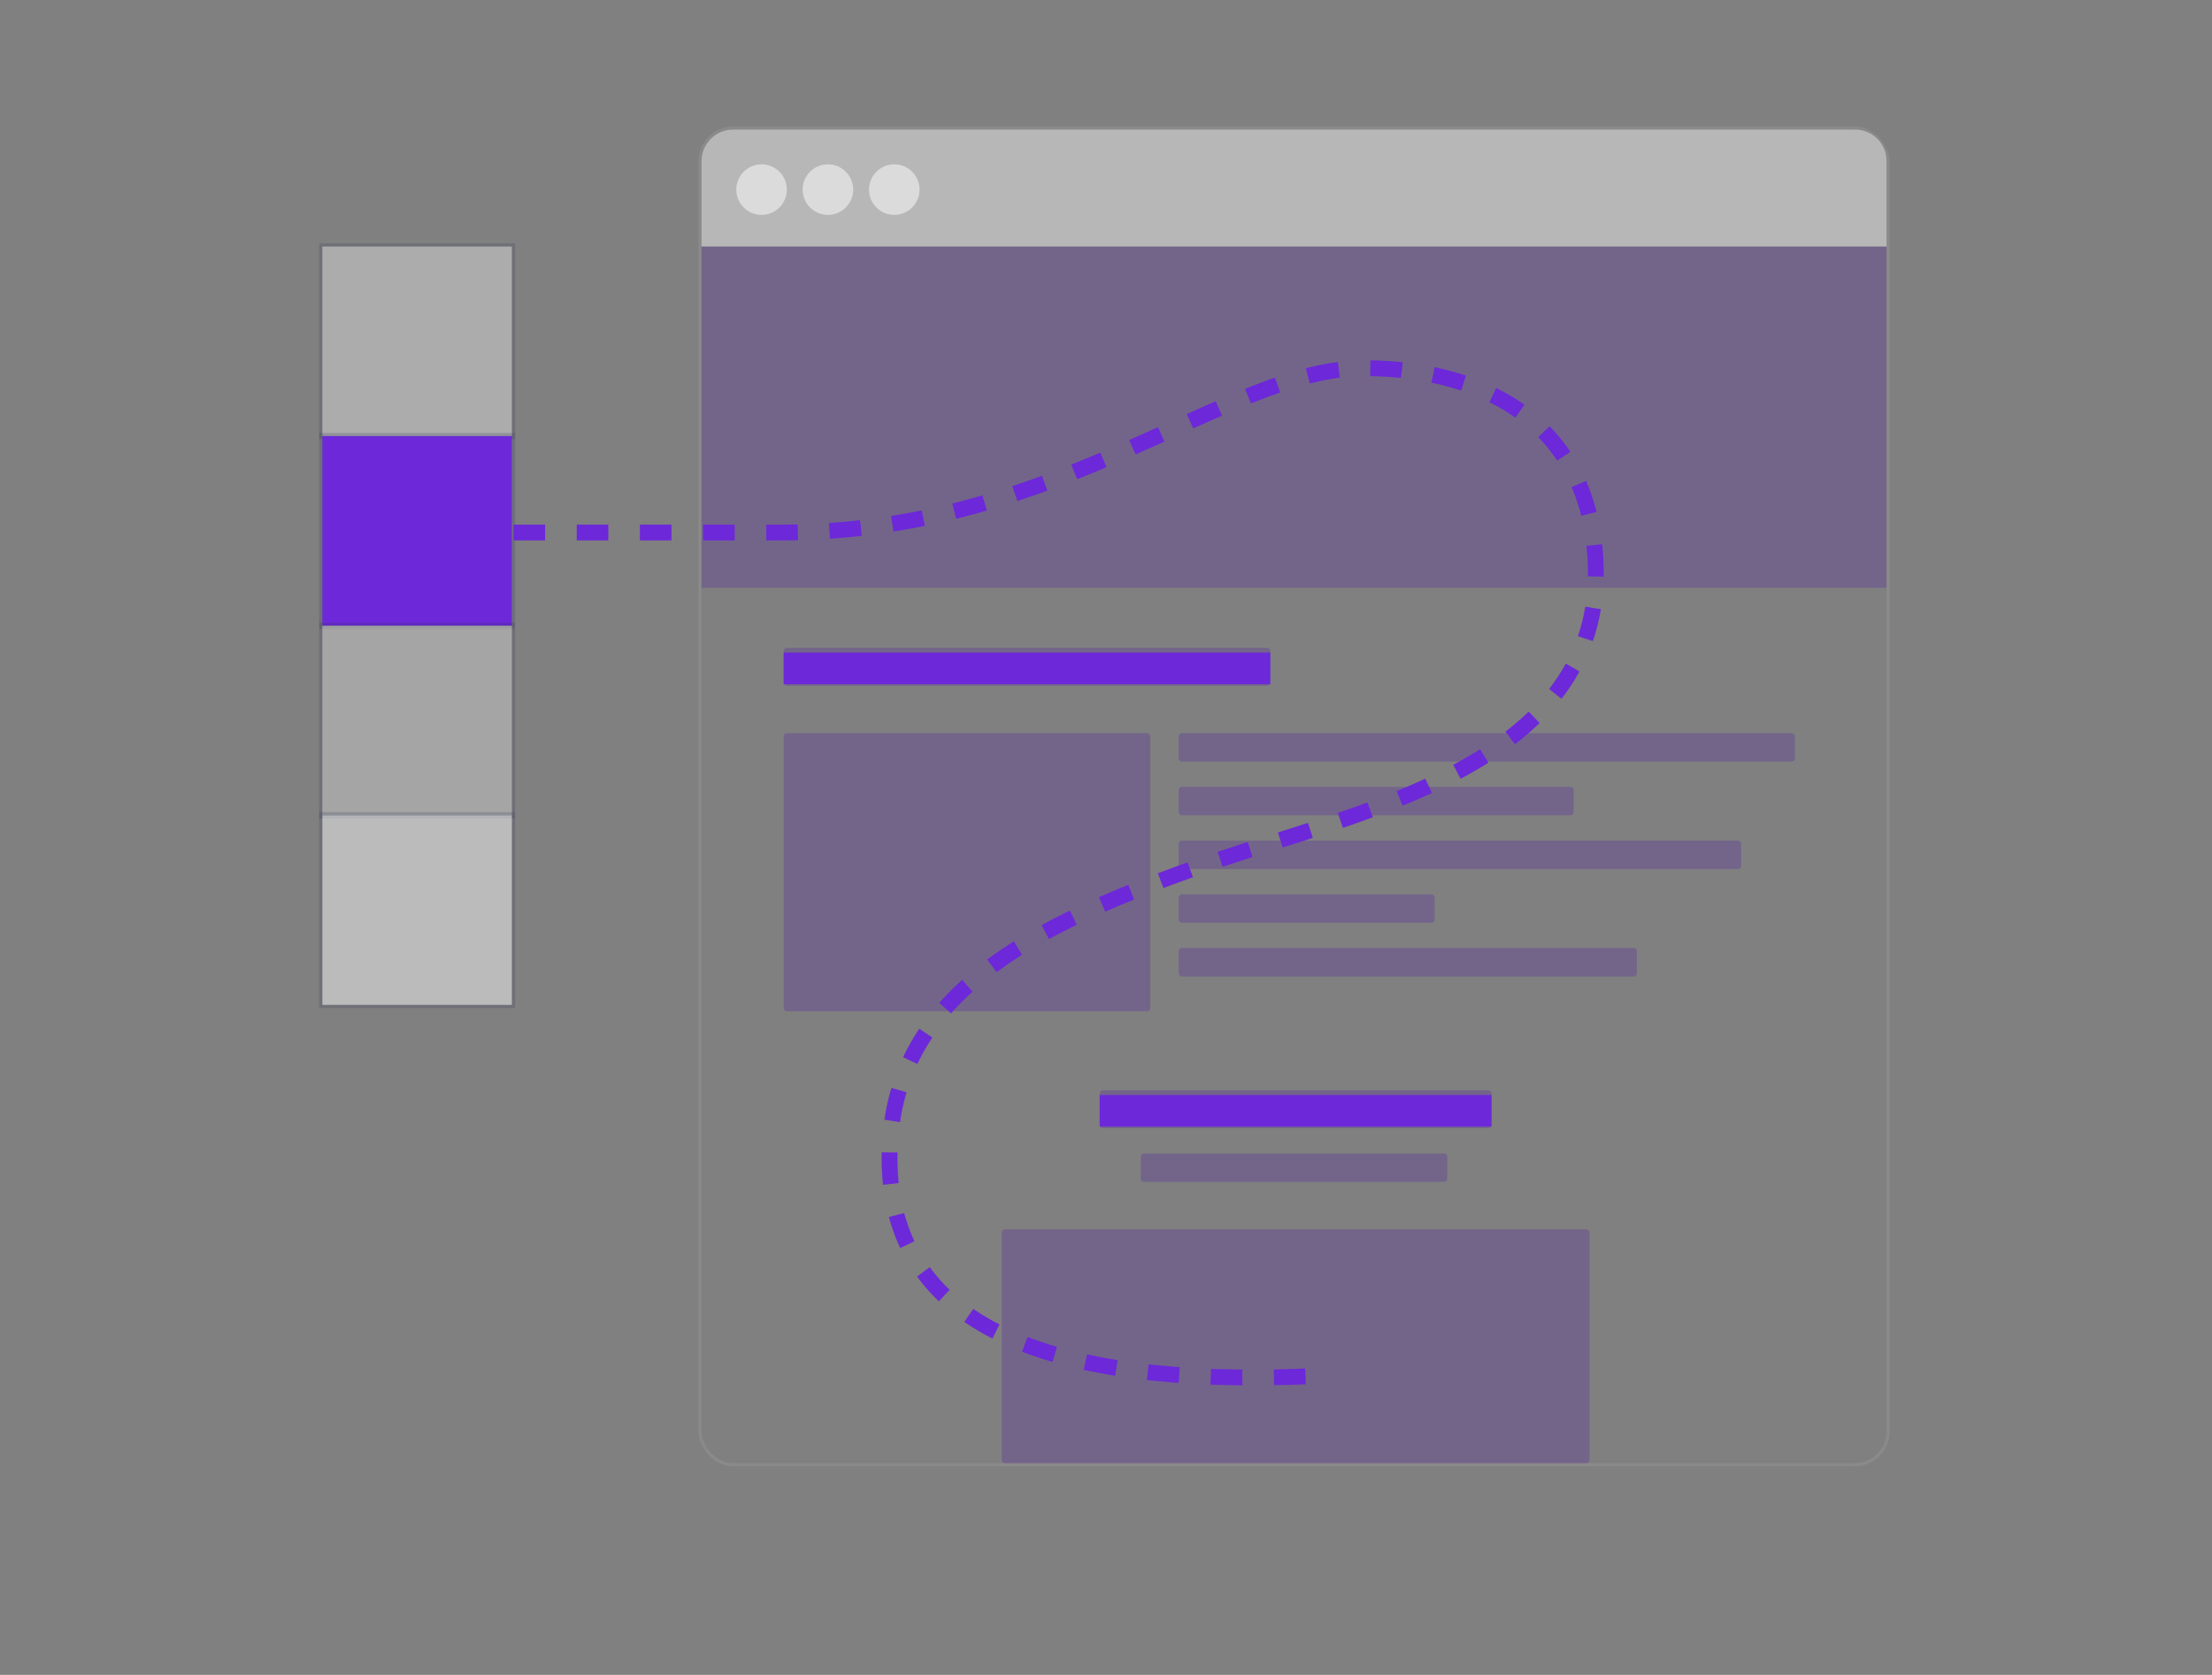 <svg width="700" height="530" viewBox="0 0 700 530" fill="none" xmlns="http://www.w3.org/2000/svg">
<rect x="0" y="0" width="700" height="530" fill="#808080" stroke="none"/>
<style>
  .color-wave {
    stroke-dasharray: 10;
    stroke-dashoffset: 260;
    transition: stroke-dashoffset 1s ease;
    animation: sliding 5s linear forwards infinite;
  }
  @keyframes sliding {
    to {
    stroke-dashoffset: 0;
    }
  }

  .titles{
    stroke-dasharray: 250;
    stroke-dashoffset: 550;
    transition: stroke-dashoffset 2s ease-in-out;
    animation: reveal 1s ease forwards infinite;
  }
  @keyframes reveal {
    to {
    stroke-dashoffset: 0;
    }
  }
</style>
<rect x="221.5" y="40.5" width="376" height="423" rx="10.5" stroke="#949494" stroke-opacity="0.5"/>
<path d="M348 346C348 345.448 348.448 345 349 345H471C471.552 345 472 345.448 472 346V356C472 356.552 471.552 357 471 357H349C348.448 357 348 356.552 348 356V346Z" fill="#613D99" fill-opacity="0.4"/>
<path d="M317 390C317 389.448 317.448 389 318 389H502C502.552 389 503 389.448 503 390V462C503 462.552 502.552 463 502 463H318C317.448 463 317 462.552 317 462V390Z" fill="#613D99" fill-opacity="0.4"/>
<path d="M361 366C361 365.448 361.448 365 362 365H457C457.552 365 458 365.448 458 366V373C458 373.552 457.552 374 457 374H362C361.448 374 361 373.552 361 373V366Z" fill="#613D99" fill-opacity="0.4"/>
<path d="M248 206C248 205.448 248.448 205 249 205H401C401.552 205 402 205.448 402 206V216C402 216.552 401.552 217 401 217H249C248.448 217 248 216.552 248 216V206Z" fill="#613D99" fill-opacity="0.4"/>
<path d="M373 233C373 232.448 373.448 232 374 232H567C567.552 232 568 232.448 568 233V240C568 240.552 567.552 241 567 241H374C373.448 241 373 240.552 373 240V233Z" fill="#613D99" fill-opacity="0.4"/>
<path d="M373 250C373 249.448 373.448 249 374 249H497C497.552 249 498 249.448 498 250V257C498 257.552 497.552 258 497 258H374C373.448 258 373 257.552 373 257V250Z" fill="#613D99" fill-opacity="0.4"/>
<path d="M373 267C373 266.448 373.448 266 374 266H550C550.552 266 551 266.448 551 267V274C551 274.552 550.552 275 550 275H374C373.448 275 373 274.552 373 274V267Z" fill="#613D99" fill-opacity="0.4"/>
<path d="M373 284C373 283.448 373.448 283 374 283H453C453.552 283 454 283.448 454 284V291C454 291.552 453.552 292 453 292H374C373.448 292 373 291.552 373 291V284Z" fill="#613D99" fill-opacity="0.4"/>
<path d="M248 233C248 232.448 248.448 232 249 232H363C363.552 232 364 232.448 364 233V319C364 319.552 363.552 320 363 320H249C248.448 320 248 319.552 248 319V233Z" fill="#613D99" fill-opacity="0.4"/>
<path d="M373 301C373 300.448 373.448 300 374 300H517C517.552 300 518 300.448 518 301V308C518 308.552 517.552 309 517 309H374C373.448 309 373 308.552 373 308V301Z" fill="#613D99" fill-opacity="0.4"/>
<rect x="222" y="78" width="375" height="108" fill="#613D99" fill-opacity="0.4"/>
<path d="M222 51C222 45.477 226.477 41 232 41H587C592.523 41 597 45.477 597 51V78H222V51Z" fill="#EEEEEE" fill-opacity="0.5"/>
<circle cx="241" cy="60" r="8" fill="white" fill-opacity="0.5"/>
<circle cx="262" cy="60" r="8" fill="white" fill-opacity="0.5"/>
<circle cx="283" cy="60" r="8" fill="white" fill-opacity="0.5"/>
<rect x="102" y="78" width="60" height="60" fill="#D9D9D9" fill-opacity="0.5"/>
<rect x="101.5" y="77.5" width="61" height="61" stroke="#303559" stroke-opacity="0.2"/>
<rect x="102" y="138" width="60" height="60" fill="#6D28D9"/>
<rect x="101.5" y="137.5" width="61" height="61" stroke="#303559" stroke-opacity="0.2"/>
<rect x="102" y="198" width="60" height="60" fill="#CBCBCB" fill-opacity="0.5"/>
<rect x="101.5" y="197.5" width="61" height="61" stroke="#303559" stroke-opacity="0.2"/>
<rect x="102" y="258" width="60" height="60" fill="#F6F6F6" fill-opacity="0.5"/>
<rect x="101.5" y="257.5" width="61" height="61" stroke="#303559" stroke-opacity="0.2"/>
<path class="titles" d="M248 211.5H402M348 351.5H472" stroke="#6D28D9" stroke-width="10"/>
<path class="color-wave" d="M162.5 168.5C181.5 168.5 197.9 168.5 247.5 168.5C335.5 168.5 388 116.5 431.5 116.5C472.5 116.5 505 136.5 505 181.5C505 242.5 429 257 383 273C326.33 292.711 281.5 315 281.5 366.5C281.5 420 332.5 439 414.5 435.5" stroke="#6D28D9" stroke-width="5"/>
</svg>
